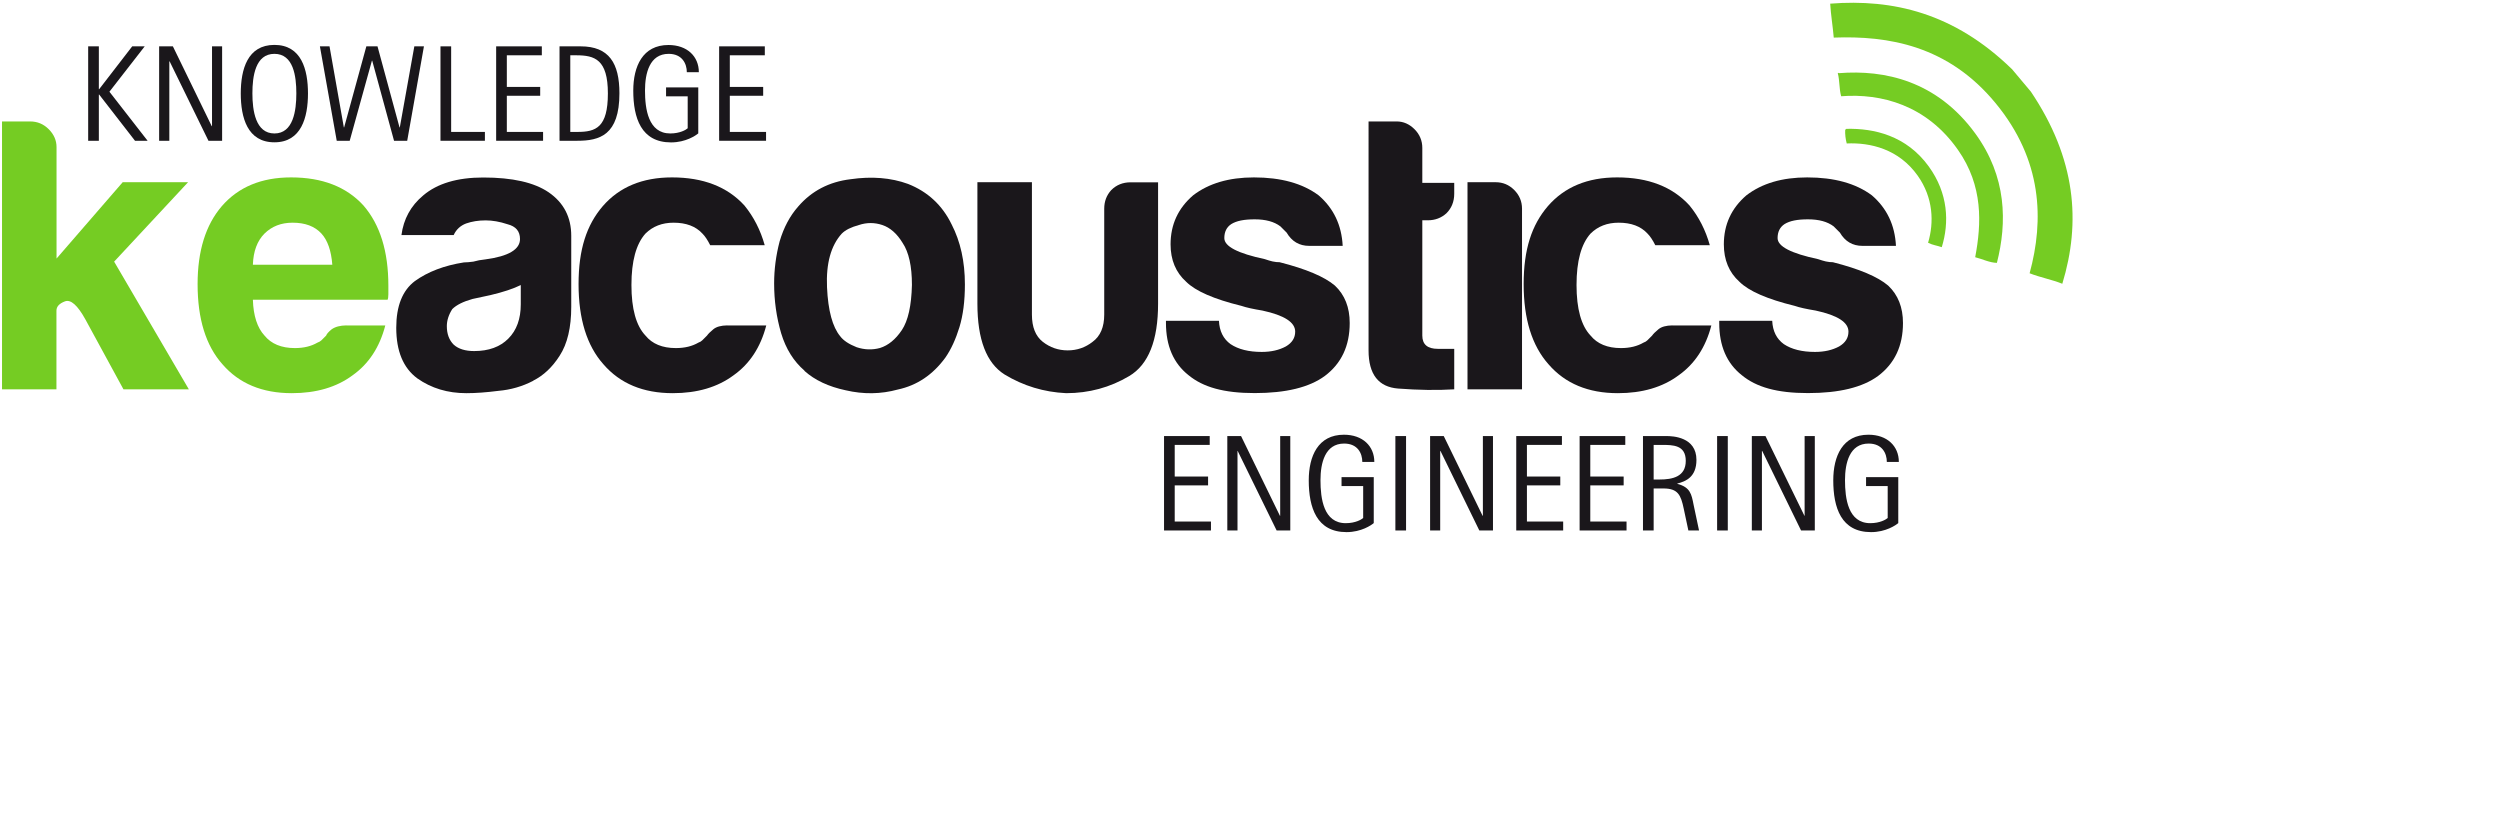 <?xml version="1.0" encoding="UTF-8"?><svg id="Capa_1" xmlns="http://www.w3.org/2000/svg" viewBox="0 0 260 85"><defs><style>.cls-1,.cls-2{fill:#1a171b;}.cls-3,.cls-2{fill-rule:evenodd;}.cls-3,.cls-4{fill:#75cc23;}</style></defs><path class="cls-3" d="M5.88,18.95v7.94l6.88-7.94h6.8l-7.69,8.26,7.77,13.28h-6.8l-3.97-7.29c-.81-1.46-1.51-2.08-2.11-1.86-.59.22-.89.54-.89.97v8.18H.21V12.63h2.92c.76,0,1.4.27,1.94.81.54.54.81,1.16.81,1.86v3.64Z"/><path class="cls-3" d="M36.02,33.85h4.05c-.59,2.27-1.73,4-3.4,5.18-1.67,1.24-3.78,1.86-6.32,1.86-3.08,0-5.48-1-7.21-3-1.73-1.94-2.59-4.72-2.59-8.34,0-3.46.84-6.15,2.51-8.1,1.73-2,4.13-3,7.21-3,3.24,0,5.75.97,7.53,2.92,1.73,2,2.59,4.78,2.59,8.34v.89c0,.27-.03.46-.08.57h-14.01c.05,1.67.46,2.92,1.21,3.73.7.86,1.75,1.3,3.16,1.3.92,0,1.7-.19,2.35-.57.16-.05.3-.14.41-.24.16-.16.32-.32.49-.49.05-.16.24-.38.57-.65.38-.27.89-.4,1.54-.41ZM26.3,27.53h8.26c-.11-1.46-.49-2.54-1.13-3.24-.7-.76-1.7-1.13-3-1.13-1.19,0-2.16.38-2.92,1.13-.76.76-1.16,1.84-1.21,3.24Z"/><path class="cls-2" d="M54.17,29.64c-.76.38-1.81.73-3.16,1.05-1.24.27-1.86.4-1.86.4-.97.27-1.67.62-2.11,1.05-.38.59-.57,1.19-.57,1.78,0,.81.24,1.46.73,1.94.49.43,1.19.65,2.11.65,1.51,0,2.7-.43,3.56-1.3.86-.86,1.29-2.05,1.29-3.56v-2.03ZM55.46,39.6c-1.13.59-2.35.94-3.64,1.05-1.24.16-2.35.24-3.32.24-1.94,0-3.64-.51-5.1-1.54-1.46-1.08-2.19-2.83-2.19-5.26,0-2.27.65-3.89,1.94-4.86,1.35-.97,3.05-1.62,5.1-1.94.27,0,.59-.03.97-.08.38-.11.81-.19,1.3-.24,2.37-.32,3.56-1.03,3.56-2.11,0-.81-.43-1.32-1.3-1.54-.81-.27-1.57-.4-2.27-.4-.76,0-1.43.11-2.03.32-.59.22-1.03.62-1.3,1.21h-5.43c.22-1.67.97-3.05,2.27-4.13,1.46-1.24,3.54-1.86,6.24-1.86,3.02,0,5.29.51,6.8,1.54,1.57,1.08,2.35,2.59,2.35,4.53v7.37c0,2.16-.4,3.86-1.21,5.1-.76,1.19-1.67,2.05-2.75,2.59Z"/><path class="cls-2" d="M75.64,33.85h4.05c-.59,2.27-1.73,4-3.4,5.18-1.67,1.24-3.78,1.86-6.32,1.86-3.08,0-5.48-1-7.21-3-1.73-1.94-2.59-4.72-2.59-8.34s.84-6.15,2.51-8.1c1.73-2,4.13-3,7.21-3,3.24,0,5.75.97,7.53,2.92.97,1.19,1.67,2.56,2.11,4.13h-5.67c-.27-.54-.54-.94-.81-1.21-.7-.76-1.7-1.13-3-1.13-1.19,0-2.16.38-2.92,1.13-.97,1.08-1.46,2.86-1.46,5.35s.49,4.24,1.46,5.26c.7.86,1.75,1.3,3.16,1.3.92,0,1.7-.19,2.35-.57.16-.05.3-.14.4-.24.16-.16.32-.32.49-.49.11-.16.32-.38.65-.65.32-.27.81-.4,1.46-.41Z"/><path class="cls-2" d="M83.67,38.55c-1.13-.97-1.94-2.27-2.43-3.89-.49-1.67-.73-3.4-.73-5.18,0-1.46.19-2.92.57-4.37.43-1.46,1.08-2.67,1.94-3.64,1.4-1.62,3.21-2.56,5.43-2.83,2.21-.32,4.21-.16,5.99.49,2.05.81,3.56,2.21,4.53,4.21.92,1.78,1.38,3.86,1.38,6.24,0,1.73-.19,3.21-.57,4.45-.38,1.24-.86,2.29-1.46,3.16-1.3,1.78-2.94,2.89-4.94,3.32-1.78.49-3.59.51-5.43.08-1.78-.38-3.21-1.05-4.29-2.02ZM87.55,24.29c-1.13,1.24-1.65,3.1-1.54,5.59.11,2.43.57,4.13,1.38,5.1.32.43.89.81,1.7,1.13.81.27,1.62.3,2.43.08.86-.27,1.62-.89,2.27-1.86.65-.97,1-2.54,1.05-4.7,0-1.94-.32-3.4-.97-4.37-.59-.97-1.3-1.59-2.11-1.86-.81-.27-1.62-.27-2.43,0-.81.22-1.4.51-1.78.89Z"/><path class="cls-2" d="M120.44,18.95v12.63c0,3.83-1,6.34-3,7.53-2,1.19-4.19,1.78-6.56,1.78-2.32-.11-4.45-.76-6.4-1.94-1.89-1.19-2.83-3.64-2.83-7.37v-12.63h5.67v13.77c0,1.3.38,2.24,1.13,2.83.76.59,1.62.89,2.59.89s1.84-.3,2.59-.89c.81-.59,1.21-1.54,1.21-2.83v-11.01c0-.76.24-1.4.73-1.94.54-.54,1.21-.81,2.02-.81h2.84Z"/><path class="cls-2" d="M121.26,33.36h5.51c.05,1.08.46,1.89,1.21,2.43.81.54,1.89.81,3.24.81.97,0,1.81-.19,2.51-.57.65-.38.97-.89.97-1.54,0-.97-1.13-1.7-3.4-2.19-.97-.16-1.7-.32-2.19-.49-2.86-.7-4.78-1.54-5.75-2.51-1.08-.97-1.62-2.27-1.62-3.89,0-2.05.78-3.75,2.35-5.1,1.62-1.24,3.72-1.86,6.32-1.86,2.81,0,5.05.62,6.72,1.86,1.57,1.35,2.4,3.1,2.51,5.26h-3.48c-1.03,0-1.81-.46-2.35-1.38-.22-.22-.43-.43-.65-.65-.65-.49-1.54-.73-2.67-.73s-1.89.16-2.43.49c-.49.32-.73.81-.73,1.46,0,.87,1.4,1.59,4.21,2.19.32.11.59.19.81.24.27.06.51.08.73.08,2.75.7,4.67,1.51,5.75,2.43,1.03.97,1.54,2.27,1.54,3.89,0,2.38-.86,4.21-2.59,5.51-1.62,1.19-4.05,1.78-7.29,1.78s-5.37-.62-6.88-1.86c-1.57-1.24-2.35-3.05-2.35-5.43v-.24Z"/><path class="cls-2" d="M151.24,40.49c-1.78.11-3.72.08-5.83-.08-2.05-.16-3.08-1.48-3.08-3.97V12.63h2.92c.7,0,1.32.27,1.86.81.54.54.81,1.19.81,1.94v3.64h3.32v1.13c0,.81-.27,1.49-.81,2.03-.54.49-1.19.73-1.94.73h-.57v11.99c0,.92.54,1.38,1.62,1.38h1.7v4.21Z"/><path class="cls-2" d="M152.62,18.95h2.92c.76,0,1.4.27,1.94.81.54.54.81,1.19.81,1.94v18.79h-5.67v-21.54Z"/><path class="cls-2" d="M173.93,33.85h4.05c-.59,2.27-1.73,4-3.4,5.18-1.67,1.24-3.78,1.86-6.32,1.86-3.08,0-5.48-1-7.21-3-1.73-1.94-2.59-4.72-2.59-8.34s.84-6.15,2.51-8.1c1.73-2,4.13-3,7.21-3,3.24,0,5.75.97,7.53,2.92.97,1.19,1.67,2.56,2.11,4.13h-5.67c-.27-.54-.54-.94-.81-1.21-.7-.76-1.7-1.13-3-1.13-1.19,0-2.16.38-2.92,1.13-.97,1.08-1.46,2.86-1.46,5.35s.49,4.24,1.46,5.26c.7.86,1.75,1.3,3.16,1.3.92,0,1.7-.19,2.35-.57.16-.05.3-.14.4-.24l.49-.49c.11-.16.32-.38.65-.65.32-.27.81-.4,1.46-.41Z"/><path class="cls-2" d="M178.8,33.36h5.51c.05,1.08.46,1.89,1.21,2.43.81.54,1.89.81,3.24.81.97,0,1.81-.19,2.51-.57.65-.38.97-.89.97-1.54,0-.97-1.13-1.7-3.4-2.19-.97-.16-1.7-.32-2.19-.49-2.86-.7-4.78-1.54-5.75-2.51-1.08-.97-1.62-2.27-1.62-3.89,0-2.05.78-3.75,2.35-5.1,1.62-1.24,3.72-1.86,6.32-1.86,2.81,0,5.05.62,6.72,1.86,1.57,1.35,2.4,3.1,2.51,5.26h-3.48c-1.03,0-1.81-.46-2.35-1.38-.22-.22-.43-.43-.65-.65-.65-.49-1.54-.73-2.67-.73s-1.89.16-2.43.49c-.49.32-.73.81-.73,1.46,0,.87,1.4,1.59,4.21,2.19.32.11.59.19.81.24.27.06.51.08.73.08,2.75.7,4.67,1.51,5.75,2.43,1.03.97,1.54,2.27,1.54,3.89,0,2.38-.86,4.21-2.59,5.51-1.62,1.19-4.05,1.78-7.29,1.78s-5.37-.62-6.88-1.86c-1.57-1.24-2.35-3.05-2.35-5.43v-.24Z"/><polygon class="cls-2" points="9.17 14.64 10.28 14.64 10.28 9.83 10.31 9.83 14.04 14.64 15.35 14.64 11.38 9.54 15.05 4.82 13.75 4.82 10.31 9.28 10.28 9.28 10.28 4.82 9.17 4.82 9.17 14.64"/><polygon class="cls-2" points="16.55 14.64 17.61 14.64 17.61 6.38 17.64 6.38 21.68 14.64 23.1 14.64 23.1 4.82 22.05 4.82 22.05 13.12 22.02 13.12 17.98 4.82 16.55 4.82 16.55 14.64"/><path class="cls-2" d="M28.54,14.8c2.8,0,3.49-2.6,3.49-5.08s-.68-5.05-3.49-5.05-3.5,2.56-3.5,5.05.68,5.08,3.5,5.08ZM26.25,9.71c0-1.78.31-4.11,2.29-4.11s2.28,2.33,2.28,4.11-.31,4.17-2.28,4.17-2.29-2.4-2.29-4.17Z"/><polygon class="cls-2" points="35.02 14.64 36.37 14.64 38.68 6.31 38.71 6.31 40.98 14.64 42.35 14.64 44.09 4.82 43.09 4.82 41.58 13.25 41.55 13.25 39.26 4.82 38.1 4.82 35.79 13.25 35.76 13.25 34.27 4.82 33.27 4.82 35.02 14.64"/><polygon class="cls-2" points="45.81 14.64 50.43 14.64 50.43 13.72 46.92 13.72 46.92 4.82 45.81 4.82 45.81 14.64"/><polygon class="cls-2" points="51.6 14.64 56.48 14.64 56.48 13.72 52.71 13.72 52.71 9.96 56.18 9.96 56.18 9.04 52.71 9.04 52.71 5.75 56.35 5.75 56.35 4.82 51.6 4.82 51.6 14.64"/><path class="cls-2" d="M58.19,14.64h1.85c2.32,0,4.38-.58,4.38-4.94,0-3.12-1.08-4.88-4.03-4.88h-2.2v9.82ZM59.3,5.75h.63c1.92,0,3.29.43,3.29,3.97s-1.25,4-3.16,4h-.75v-7.97Z"/><path class="cls-2" d="M72.63,9.09h-3.36v.93h2.25v3.32c-.17.16-.81.54-1.81.54-2.3,0-2.63-2.56-2.63-4.47,0-1.78.47-3.81,2.46-3.81,1.41,0,1.89,1.03,1.89,1.91h1.25c0-1.64-1.21-2.83-3.16-2.83-2.69,0-3.66,2.23-3.66,4.74,0,2.85.82,5.39,3.93,5.39,1.54,0,2.59-.73,2.83-.94v-4.77Z"/><polygon class="cls-2" points="74.79 14.64 79.67 14.64 79.67 13.72 75.9 13.72 75.9 9.96 79.37 9.96 79.37 9.04 75.9 9.04 75.9 5.75 79.54 5.75 79.54 4.82 74.79 4.82 74.79 14.64"/><path class="cls-4" d="M209.22,7.16c.66.79,1.33,1.58,1.99,2.37,4.7,6.98,5.22,13.58,3.27,19.98-1.13-.45-2.28-.65-3.4-1.09,1.51-5.54,1.34-11.77-3.53-17.68-4.95-6.02-11.18-7.04-16.84-6.83-.1-1.18-.3-2.36-.37-3.53,6.53-.51,12.89.97,18.87,6.78Z"/><path class="cls-4" d="M207.68,27.34c-.77-.02-1.51-.4-2.26-.59.66-3.5.84-7.41-1.79-11.16-3.27-4.67-7.98-5.9-12.15-5.58-.22-.81-.14-1.59-.35-2.4.04-.06.08-.02.11,0,4.77-.38,10.19.8,14.18,6.26,3.3,4.52,3.32,9.28,2.26,13.46Z"/><path class="cls-4" d="M201.95,25.71c-.47-.17-.96-.22-1.43-.46.63-2.12.55-4.68-1.08-6.98-1.97-2.78-4.93-3.46-7.38-3.35-.13-.48-.18-.96-.16-1.42.04-.03.08-.07.12-.1,2.86-.07,6.24.69,8.57,3.91,2.03,2.8,2.15,5.83,1.35,8.41Z"/><polygon class="cls-2" points="121.06 55.17 125.94 55.17 125.94 54.24 122.17 54.24 122.17 50.48 125.64 50.48 125.64 49.56 122.17 49.56 122.17 46.27 125.81 46.27 125.81 45.35 121.06 45.35 121.06 55.17"/><polygon class="cls-2" points="127.64 55.17 128.7 55.17 128.7 46.9 128.72 46.9 132.77 55.17 134.19 55.17 134.19 45.35 133.14 45.35 133.14 53.64 133.11 53.64 129.07 45.35 127.64 45.35 127.64 55.17"/><path class="cls-2" d="M142.88,49.62h-3.36v.93h2.25v3.32c-.17.16-.81.54-1.81.54-2.31,0-2.63-2.56-2.63-4.47,0-1.78.47-3.81,2.46-3.81,1.41,0,1.89,1.02,1.89,1.91h1.25c0-1.64-1.21-2.83-3.16-2.83-2.69,0-3.66,2.23-3.66,4.74,0,2.85.83,5.39,3.93,5.39,1.54,0,2.59-.73,2.83-.94v-4.77Z"/><rect class="cls-1" x="145.12" y="45.35" width="1.11" height="9.82"/><polygon class="cls-2" points="148.73 55.17 149.78 55.17 149.78 46.9 149.81 46.9 153.85 55.17 155.27 55.17 155.27 45.35 154.22 45.35 154.22 53.64 154.19 53.64 150.15 45.35 148.73 45.35 148.73 55.17"/><polygon class="cls-2" points="157.69 55.17 162.57 55.17 162.57 54.24 158.8 54.24 158.8 50.48 162.27 50.48 162.27 49.56 158.8 49.56 158.8 46.27 162.44 46.27 162.44 45.35 157.69 45.35 157.69 55.17"/><polygon class="cls-2" points="164.28 55.17 169.16 55.17 169.16 54.24 165.39 54.24 165.39 50.48 168.86 50.48 168.86 49.56 165.39 49.56 165.39 46.27 169.03 46.27 169.03 45.35 164.28 45.35 164.28 55.17"/><path class="cls-2" d="M170.87,55.17h1.11v-4.37h1.02c1.51,0,1.81.68,2.11,2.11l.48,2.26h1.11l-.57-2.69c-.21-1.08-.34-1.81-1.69-2.16v-.03c.91-.23,1.99-.7,1.99-2.46,0-2.39-2.46-2.48-3.13-2.48h-2.43v9.82ZM171.98,46.27h.82c1.18,0,2.52,0,2.52,1.66s-1.39,1.94-2.73,1.94h-.61v-3.6Z"/><rect class="cls-1" x="178.58" y="45.35" width="1.11" height="9.82"/><polygon class="cls-2" points="182.19 55.17 183.24 55.17 183.24 46.9 183.27 46.9 187.31 55.17 188.74 55.17 188.74 45.35 187.68 45.35 187.68 53.64 187.66 53.64 183.61 45.35 182.19 45.35 182.19 55.17"/><path class="cls-2" d="M197.43,49.62h-3.36v.93h2.25v3.32c-.17.16-.81.54-1.81.54-2.31,0-2.63-2.56-2.63-4.47,0-1.78.47-3.81,2.46-3.81,1.41,0,1.89,1.02,1.89,1.91h1.25c0-1.64-1.21-2.83-3.16-2.83-2.69,0-3.66,2.23-3.66,4.74,0,2.85.82,5.39,3.93,5.39,1.54,0,2.59-.73,2.83-.94v-4.77Z"/></svg>